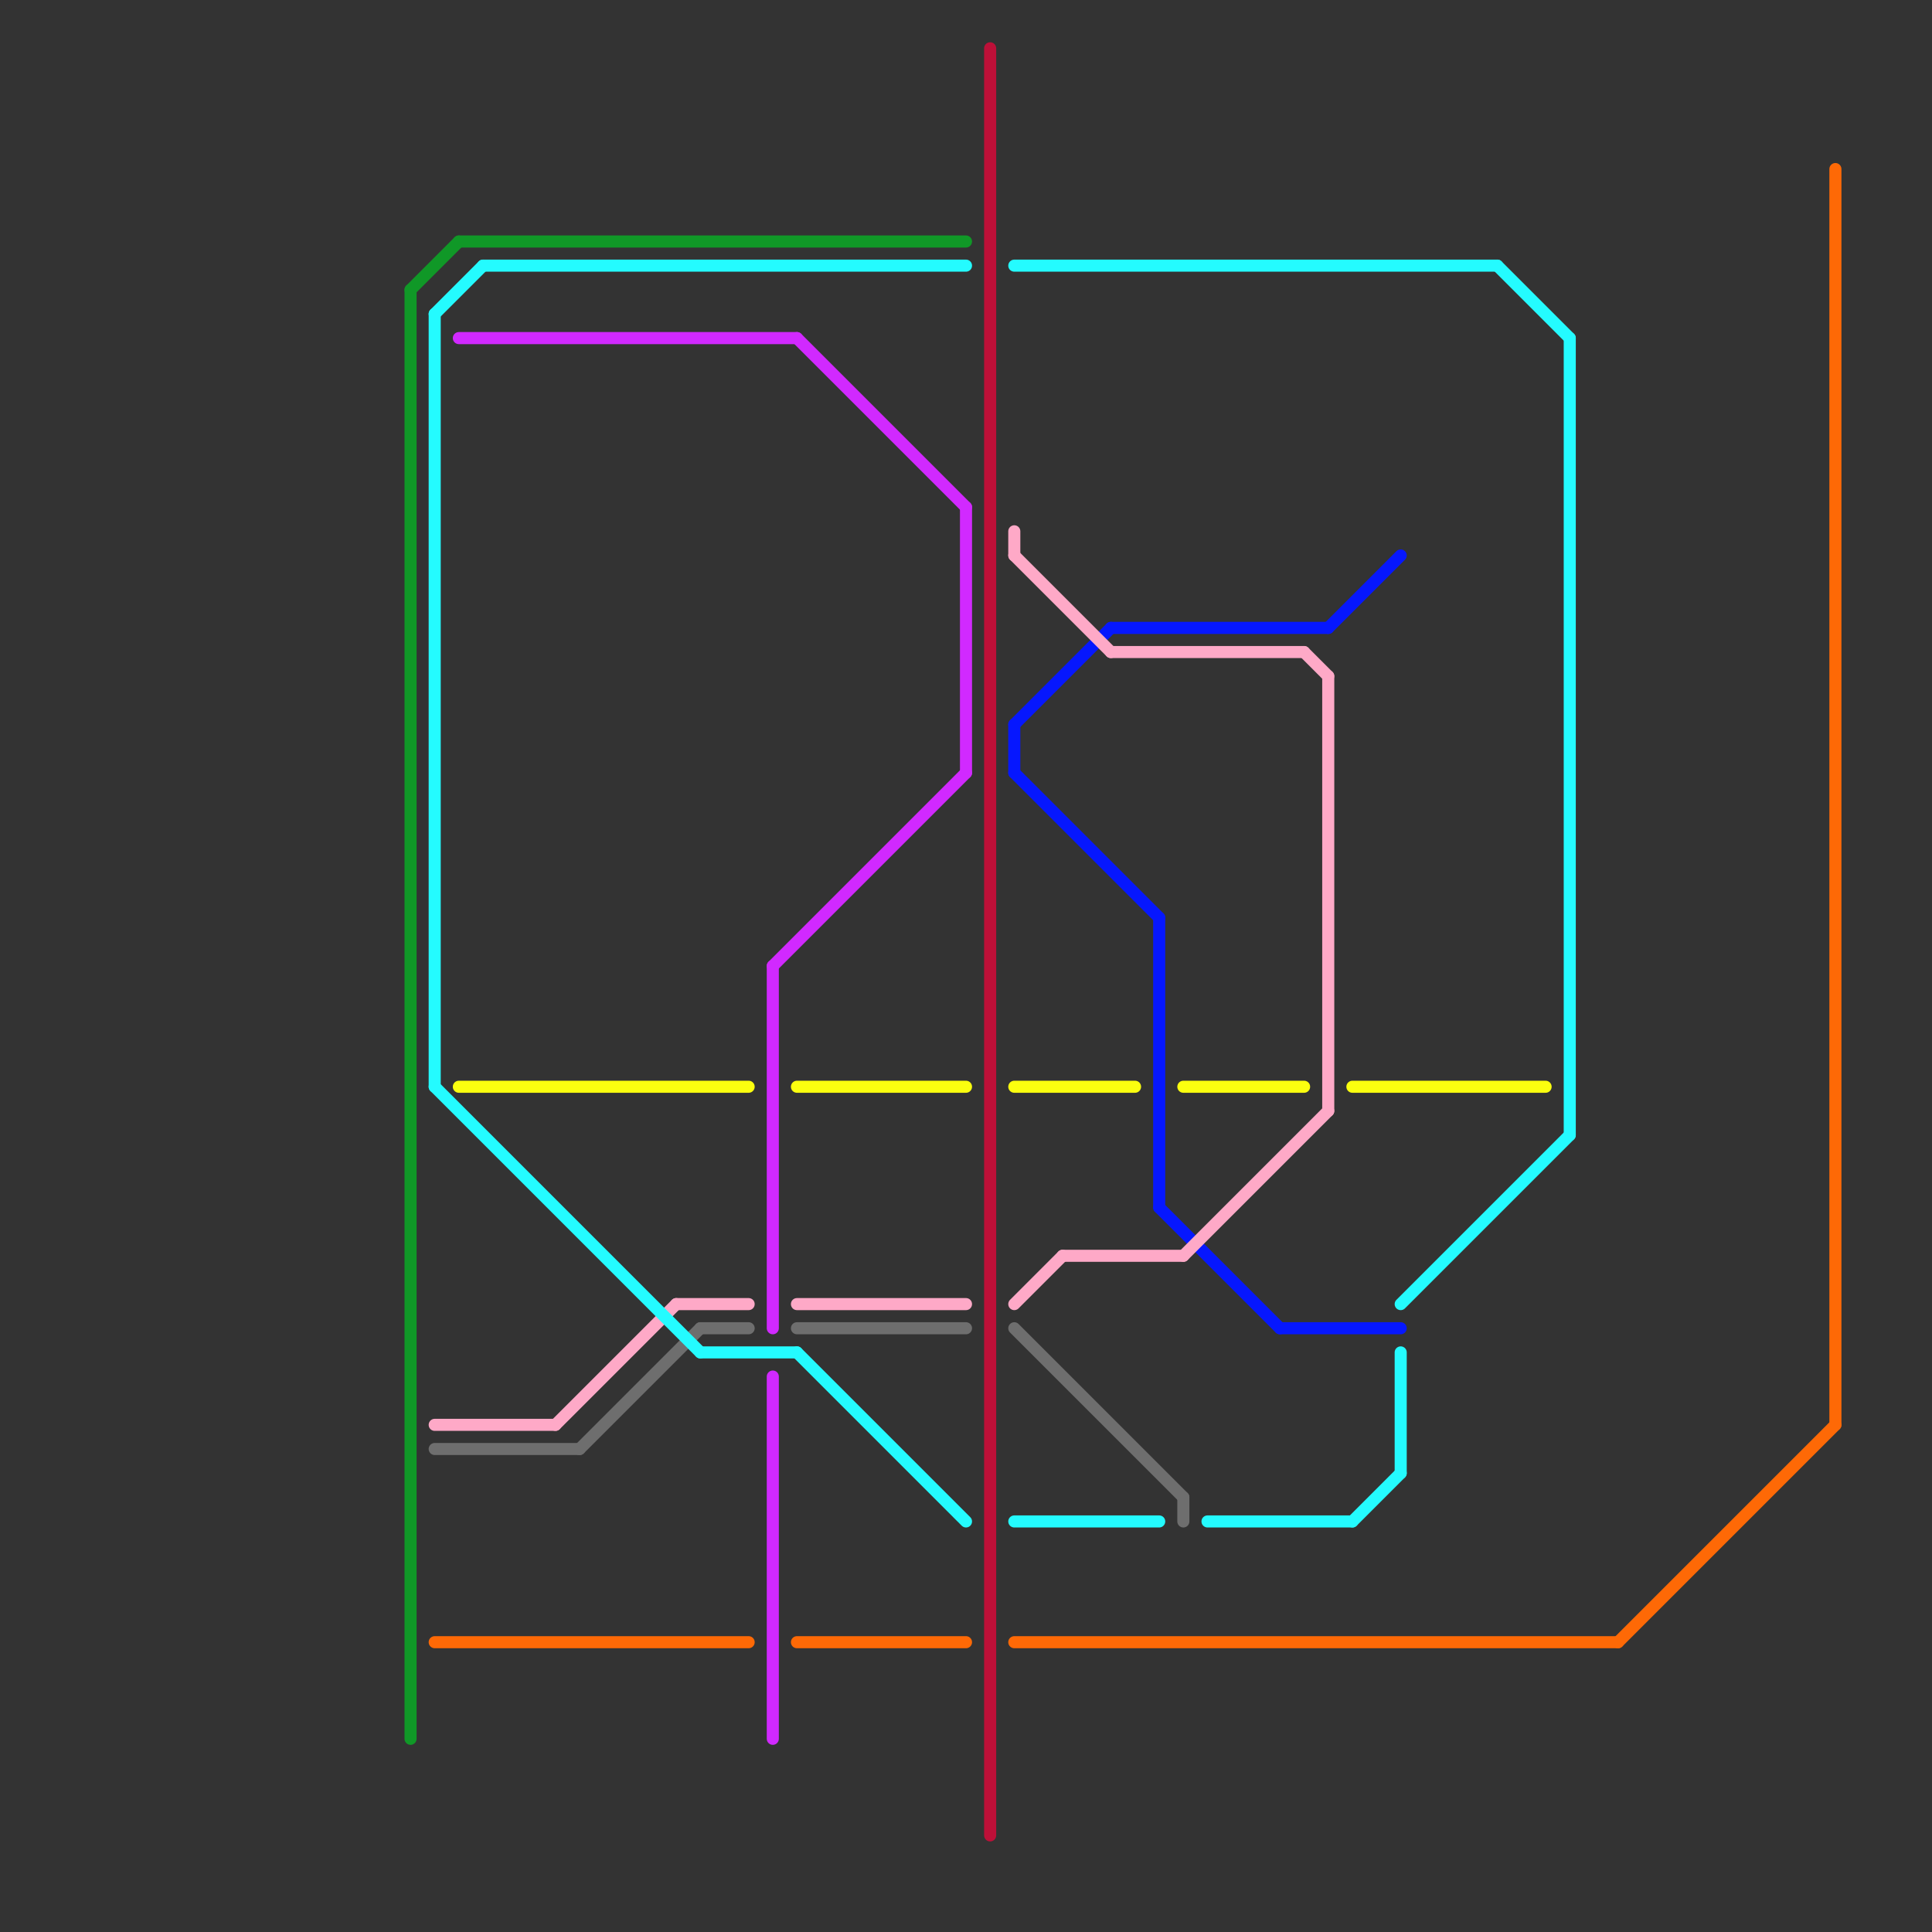 
<svg version="1.1" xmlns="http://www.w3.org/2000/svg" viewBox="0 0 80 80">
<rect x="0" y="0" width="80" height="80" fill="#333333" stroke="none"/>
<style>text { font: 1px Helvetica; font-weight: 600; white-space: pre; dominant-baseline: central; } line { stroke-width: 0.5; fill: none; stroke-linecap: round; stroke-linejoin: round; } .c0 { stroke: #109827 } .c1 { stroke: #bd1038 } .c2 { stroke: #0617fe } .c3 { stroke: #d129ff } .c4 { stroke: #fea9c7 } .c5 { stroke: #fbff0f } .c6 { stroke: #6e6e6e } .c7 { stroke: #24fbff } .c8 { stroke: #fe6906 }</style><defs></defs><line class="c0" x1="17" y1="12" x2="19" y2="10"/><line class="c0" x1="17" y1="12" x2="17" y2="72"/><line class="c0" x1="19" y1="10" x2="40" y2="10"/><line class="c1" x1="41" y1="2" x2="41" y2="76"/><line class="c2" x1="53" y1="55" x2="58" y2="55"/><line class="c2" x1="48" y1="38" x2="48" y2="50"/><line class="c2" x1="55" y1="26" x2="58" y2="23"/><line class="c2" x1="42" y1="30" x2="42" y2="32"/><line class="c2" x1="42" y1="32" x2="48" y2="38"/><line class="c2" x1="48" y1="50" x2="53" y2="55"/><line class="c2" x1="46" y1="26" x2="55" y2="26"/><line class="c2" x1="42" y1="30" x2="46" y2="26"/><line class="c3" x1="32" y1="40" x2="32" y2="55"/><line class="c3" x1="32" y1="57" x2="32" y2="72"/><line class="c3" x1="33" y1="14" x2="40" y2="21"/><line class="c3" x1="32" y1="40" x2="40" y2="32"/><line class="c3" x1="19" y1="14" x2="33" y2="14"/><line class="c3" x1="40" y1="21" x2="40" y2="32"/><line class="c4" x1="55" y1="28" x2="55" y2="46"/><line class="c4" x1="28" y1="54" x2="31" y2="54"/><line class="c4" x1="49" y1="52" x2="55" y2="46"/><line class="c4" x1="42" y1="22" x2="42" y2="23"/><line class="c4" x1="18" y1="59" x2="23" y2="59"/><line class="c4" x1="42" y1="54" x2="44" y2="52"/><line class="c4" x1="46" y1="27" x2="54" y2="27"/><line class="c4" x1="23" y1="59" x2="28" y2="54"/><line class="c4" x1="42" y1="23" x2="46" y2="27"/><line class="c4" x1="33" y1="54" x2="40" y2="54"/><line class="c4" x1="54" y1="27" x2="55" y2="28"/><line class="c4" x1="44" y1="52" x2="49" y2="52"/><line class="c5" x1="49" y1="45" x2="54" y2="45"/><line class="c5" x1="42" y1="45" x2="47" y2="45"/><line class="c5" x1="33" y1="45" x2="40" y2="45"/><line class="c5" x1="56" y1="45" x2="64" y2="45"/><line class="c5" x1="19" y1="45" x2="31" y2="45"/><line class="c6" x1="18" y1="60" x2="24" y2="60"/><line class="c6" x1="42" y1="55" x2="49" y2="62"/><line class="c6" x1="24" y1="60" x2="29" y2="55"/><line class="c6" x1="49" y1="62" x2="49" y2="63"/><line class="c6" x1="29" y1="55" x2="31" y2="55"/><line class="c6" x1="33" y1="55" x2="40" y2="55"/><line class="c7" x1="56" y1="63" x2="58" y2="61"/><line class="c7" x1="50" y1="63" x2="56" y2="63"/><line class="c7" x1="58" y1="54" x2="65" y2="47"/><line class="c7" x1="62" y1="11" x2="65" y2="14"/><line class="c7" x1="18" y1="45" x2="29" y2="56"/><line class="c7" x1="18" y1="13" x2="20" y2="11"/><line class="c7" x1="65" y1="14" x2="65" y2="47"/><line class="c7" x1="42" y1="63" x2="48" y2="63"/><line class="c7" x1="20" y1="11" x2="40" y2="11"/><line class="c7" x1="42" y1="11" x2="62" y2="11"/><line class="c7" x1="33" y1="56" x2="40" y2="63"/><line class="c7" x1="58" y1="56" x2="58" y2="61"/><line class="c7" x1="29" y1="56" x2="33" y2="56"/><line class="c7" x1="18" y1="13" x2="18" y2="45"/><line class="c8" x1="33" y1="68" x2="40" y2="68"/><line class="c8" x1="76" y1="7" x2="76" y2="59"/><line class="c8" x1="18" y1="68" x2="31" y2="68"/><line class="c8" x1="67" y1="68" x2="76" y2="59"/><line class="c8" x1="42" y1="68" x2="67" y2="68"/>
</svg>

